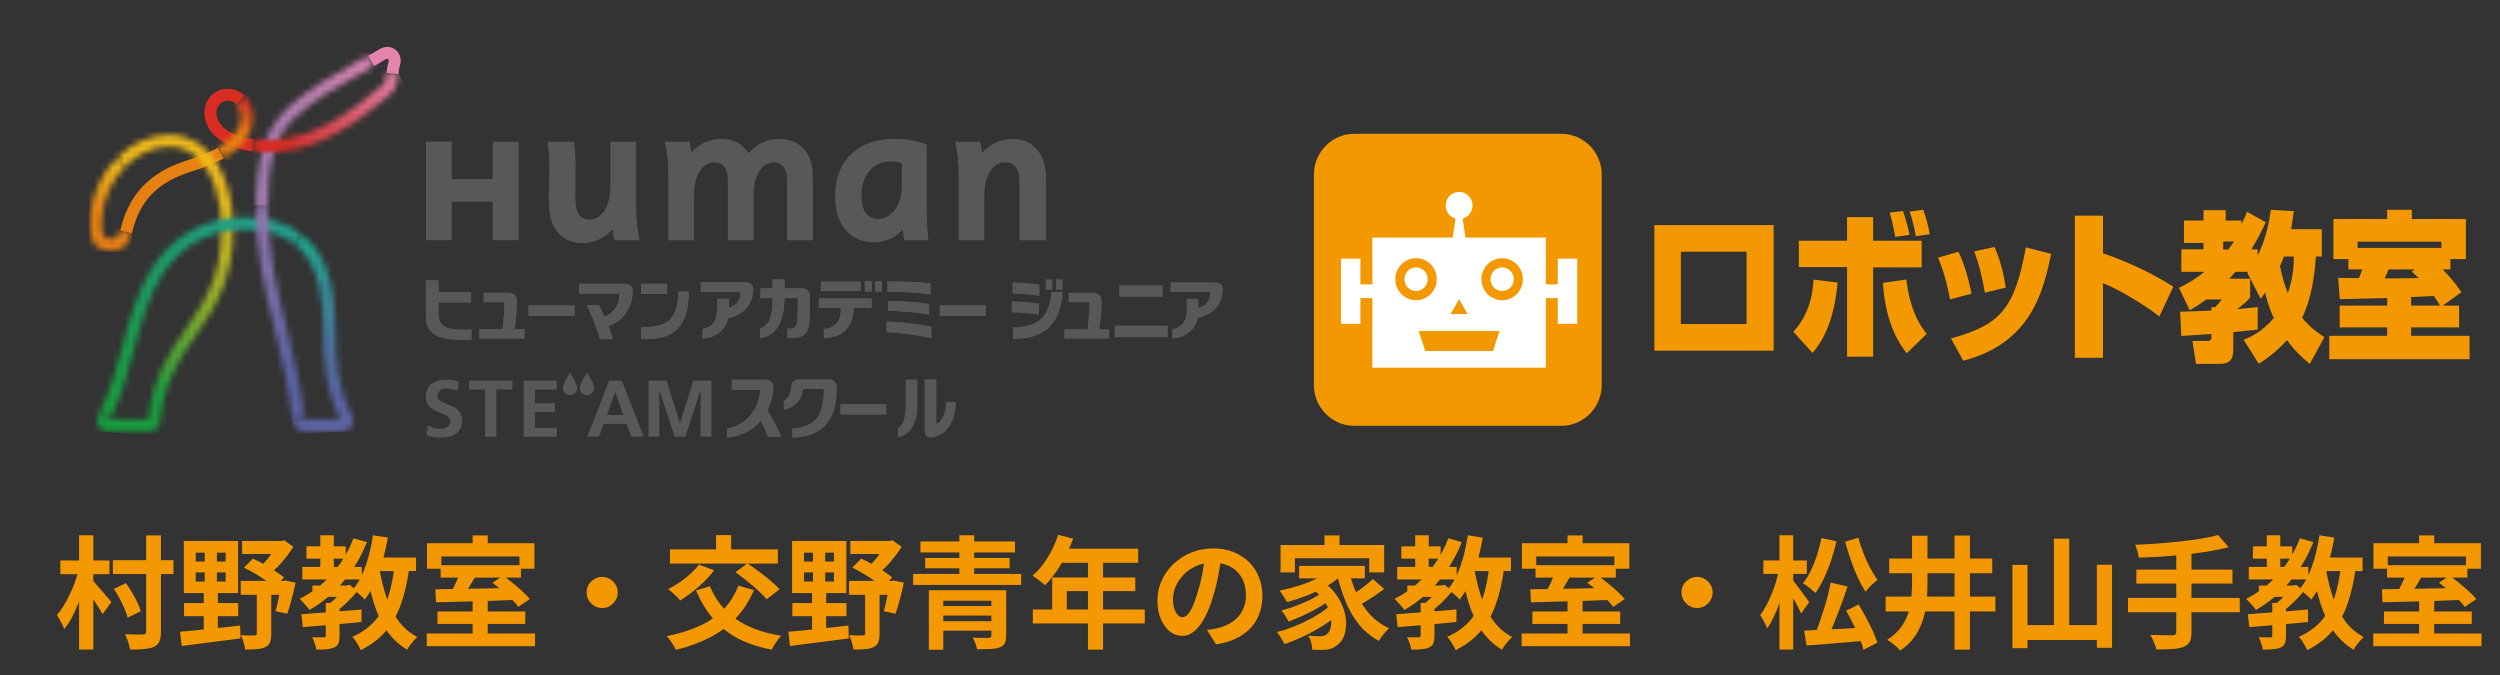 <svg width="411" height="111" viewBox="0 0 411 111" fill="none" xmlns="http://www.w3.org/2000/svg">
<rect x="0" y="0" width="411" height="111" fill="#333333" stroke="none"/>
<path d="M18.56 92.1H28.52V94.38H18.56V92.1ZM24.02 88.02H26.46V103.84C26.46 104.547 26.373 105.087 26.2 105.46C26.04 105.833 25.753 106.12 25.34 106.32C24.927 106.52 24.387 106.647 23.72 106.7C23.067 106.767 22.293 106.8 21.4 106.8C21.36 106.56 21.293 106.287 21.2 105.98C21.12 105.673 21.02 105.367 20.9 105.06C20.793 104.767 20.68 104.5 20.56 104.26C21.173 104.287 21.76 104.307 22.32 104.32C22.893 104.32 23.28 104.313 23.48 104.3C23.68 104.3 23.82 104.267 23.9 104.2C23.98 104.12 24.02 103.993 24.02 103.82V88.02ZM18.72 96.82L20.7 95.86C21.047 96.34 21.38 96.853 21.7 97.4C22.033 97.947 22.327 98.487 22.58 99.02C22.847 99.553 23.033 100.04 23.14 100.48L20.98 101.56C20.887 101.12 20.72 100.633 20.48 100.1C20.253 99.553 19.987 98.993 19.68 98.42C19.373 97.847 19.053 97.313 18.72 96.82ZM9.92 92.14H18V94.4H9.92V92.14ZM13 88H15.34V106.78H13V88ZM12.92 93.68L14.44 94.22C14.253 95.033 14.027 95.873 13.76 96.74C13.493 97.593 13.193 98.433 12.86 99.26C12.527 100.087 12.167 100.86 11.78 101.58C11.393 102.287 10.987 102.893 10.56 103.4C10.44 103.053 10.253 102.66 10 102.22C9.76 101.767 9.547 101.393 9.36 101.1C9.76 100.647 10.133 100.133 10.48 99.56C10.84 98.973 11.173 98.353 11.48 97.7C11.8 97.033 12.08 96.36 12.32 95.68C12.573 94.987 12.773 94.32 12.92 93.68ZM15.26 95.46C15.407 95.593 15.62 95.827 15.9 96.16C16.193 96.48 16.5 96.833 16.82 97.22C17.153 97.593 17.46 97.947 17.74 98.28C18.02 98.6 18.213 98.833 18.32 98.98L16.86 100.98C16.7 100.673 16.5 100.327 16.26 99.94C16.02 99.553 15.76 99.153 15.48 98.74C15.213 98.313 14.947 97.92 14.68 97.56C14.427 97.2 14.207 96.9 14.02 96.66L15.26 95.46ZM32.18 94.1V95.6H37.1V94.1H32.18ZM32.18 90.86V92.32H37.1V90.86H32.18ZM30.22 88.94H39.14V97.5H30.22V88.94ZM30.26 99.14H39.16V101.3H30.26V99.14ZM29.6 103.86C30.427 103.78 31.38 103.693 32.46 103.6C33.54 103.493 34.68 103.373 35.88 103.24C37.08 103.107 38.28 102.973 39.48 102.84L39.54 104.96C38.407 105.107 37.26 105.253 36.1 105.4C34.953 105.547 33.847 105.687 32.78 105.82C31.713 105.967 30.747 106.093 29.88 106.2L29.6 103.86ZM39.8 88.94H46.7V91.08H39.8V88.94ZM39.58 95.5H47V97.78H39.58V95.5ZM45.62 88.94H46.2L46.72 88.82L48.24 89.9C47.893 90.447 47.493 91.007 47.04 91.58C46.6 92.153 46.127 92.7 45.62 93.22C45.113 93.727 44.593 94.167 44.06 94.54C43.913 94.327 43.7 94.087 43.42 93.82C43.153 93.553 42.933 93.34 42.76 93.18C43.133 92.847 43.507 92.46 43.88 92.02C44.253 91.567 44.587 91.113 44.88 90.66C45.187 90.193 45.433 89.773 45.62 89.4V88.94ZM40.1 93.32L41.58 91.84C42.193 92.107 42.813 92.42 43.44 92.78C44.08 93.14 44.68 93.507 45.24 93.88C45.813 94.253 46.293 94.6 46.68 94.92L45.18 96.6C44.807 96.253 44.333 95.88 43.76 95.48C43.2 95.08 42.6 94.693 41.96 94.32C41.32 93.933 40.7 93.6 40.1 93.32ZM46.28 95.5H46.62L46.96 95.44L48.6 95.78C48.413 96.673 48.193 97.587 47.94 98.52C47.7 99.453 47.46 100.247 47.22 100.9L45.28 100.48C45.4 100.093 45.52 99.64 45.64 99.12C45.76 98.587 45.873 98.033 45.98 97.46C46.1 96.887 46.2 96.347 46.28 95.84V95.5ZM42.22 96.64H44.6V104.2C44.6 104.773 44.533 105.233 44.4 105.58C44.267 105.927 44.007 106.193 43.62 106.38C43.233 106.567 42.767 106.68 42.22 106.72C41.673 106.76 41.033 106.78 40.3 106.78C40.273 106.447 40.187 106.053 40.04 105.6C39.907 105.147 39.76 104.753 39.6 104.42C40.053 104.447 40.5 104.467 40.94 104.48C41.393 104.48 41.693 104.473 41.84 104.46C41.987 104.46 42.087 104.44 42.14 104.4C42.193 104.347 42.22 104.26 42.22 104.14V96.64ZM33.66 89.62H35.66V96.34H35.82V103.8H33.5V96.34H33.66V89.62ZM51.36 96.26H57.04V98.12H51.36V96.26ZM50.38 89.82H56.84V91.84H50.38V89.82ZM49.7 93.2H59.48V95.26H49.7V93.2ZM52.66 88H54.88V94.22H52.66V88ZM58.1 88.5L60.32 89.12C59.333 91.6 58.027 93.787 56.4 95.68C54.787 97.573 52.94 99.107 50.86 100.28C50.767 100.12 50.62 99.927 50.42 99.7C50.22 99.46 50.013 99.227 49.8 99C49.587 98.773 49.407 98.587 49.26 98.44C51.287 97.44 53.053 96.087 54.56 94.38C56.08 92.673 57.26 90.713 58.1 88.5ZM53.56 99.12H55.82V104.54C55.82 105.047 55.76 105.453 55.64 105.76C55.52 106.067 55.28 106.3 54.92 106.46C54.56 106.607 54.14 106.7 53.66 106.74C53.193 106.78 52.64 106.8 52 106.8C51.96 106.493 51.873 106.147 51.74 105.76C51.607 105.373 51.467 105.04 51.32 104.76C51.72 104.773 52.107 104.78 52.48 104.78C52.853 104.78 53.1 104.78 53.22 104.78C53.367 104.767 53.46 104.74 53.5 104.7C53.54 104.66 53.56 104.587 53.56 104.48V99.12ZM56.54 96.26H57.04L57.48 96.14L58.76 97.18C58.28 97.78 57.72 98.387 57.08 99C56.453 99.613 55.827 100.133 55.2 100.56C55.08 100.373 54.9 100.16 54.66 99.92C54.433 99.68 54.24 99.487 54.08 99.34C54.373 99.1 54.68 98.827 55 98.52C55.32 98.2 55.613 97.873 55.88 97.54C56.16 97.207 56.38 96.907 56.54 96.64V96.26ZM49.54 100.98C50.38 100.913 51.34 100.84 52.42 100.76C53.513 100.68 54.66 100.593 55.86 100.5C57.073 100.407 58.267 100.307 59.44 100.2V102.26C58.32 102.367 57.18 102.473 56.02 102.58C54.86 102.673 53.747 102.767 52.68 102.86C51.613 102.953 50.647 103.033 49.78 103.1L49.54 100.98ZM61.04 91.66H68.4V93.88H61.04V91.66ZM61.32 88L63.76 88.38C63.533 89.7 63.24 90.993 62.88 92.26C62.52 93.513 62.1 94.68 61.62 95.76C61.14 96.84 60.587 97.78 59.96 98.58C59.84 98.42 59.66 98.233 59.42 98.02C59.193 97.807 58.953 97.593 58.7 97.38C58.447 97.167 58.227 97 58.04 96.88C58.613 96.2 59.113 95.393 59.54 94.46C59.967 93.513 60.327 92.493 60.62 91.4C60.913 90.293 61.147 89.16 61.32 88ZM64.84 93L67.3 93.22C67.007 95.5 66.553 97.513 65.94 99.26C65.34 100.993 64.507 102.487 63.44 103.74C62.373 104.993 61 106.04 59.32 106.88C59.24 106.693 59.12 106.46 58.96 106.18C58.8 105.9 58.627 105.62 58.44 105.34C58.253 105.073 58.08 104.86 57.92 104.7C59.44 104.02 60.667 103.153 61.6 102.1C62.547 101.033 63.273 99.747 63.78 98.24C64.287 96.72 64.64 94.973 64.84 93ZM62.36 93.38C62.64 95.073 63.027 96.667 63.52 98.16C64.027 99.64 64.693 100.947 65.52 102.08C66.347 103.2 67.373 104.08 68.6 104.72C68.427 104.88 68.233 105.08 68.02 105.32C67.807 105.573 67.6 105.827 67.4 106.08C67.213 106.347 67.06 106.593 66.94 106.82C65.593 106.007 64.48 104.967 63.6 103.7C62.733 102.42 62.033 100.94 61.5 99.26C60.967 97.58 60.533 95.74 60.2 93.74L62.36 93.38ZM77.7 98.7H80.18V104.94H77.7V98.7ZM72.44 92.92H85.64V94.96H72.44V92.92ZM70.16 104.14H87.96V106.24H70.16V104.14ZM71.92 100.52H86.36V102.58H71.92V100.52ZM75.64 94.1L78.2 94.7C77.947 95.14 77.68 95.587 77.4 96.04C77.133 96.493 76.867 96.92 76.6 97.32C76.333 97.707 76.087 98.053 75.86 98.36L73.9 97.76C74.1 97.427 74.313 97.047 74.54 96.62C74.767 96.193 74.973 95.76 75.16 95.32C75.36 94.867 75.52 94.46 75.64 94.1ZM71.58 96.88C72.7 96.853 73.987 96.833 75.44 96.82C76.907 96.793 78.447 96.767 80.06 96.74C81.687 96.7 83.293 96.667 84.88 96.64L84.78 98.62C83.22 98.687 81.647 98.747 80.06 98.8C78.473 98.84 76.96 98.88 75.52 98.92C74.08 98.96 72.8 98.993 71.68 99.02L71.58 96.88ZM80.96 95.8L82.72 94.64C83.227 95 83.753 95.407 84.3 95.86C84.86 96.3 85.387 96.753 85.88 97.22C86.387 97.673 86.793 98.093 87.1 98.48L85.22 99.78C84.953 99.393 84.58 98.967 84.1 98.5C83.633 98.033 83.12 97.567 82.56 97.1C82.013 96.62 81.48 96.187 80.96 95.8ZM77.7 88.02H80.18V90.82H77.7V88.02ZM70.2 89.3H87.86V93.5H85.4V91.48H72.56V93.5H70.2V89.3ZM99 94.84C99.48 94.84 99.907 94.96 100.28 95.2C100.667 95.427 100.973 95.733 101.2 96.12C101.44 96.493 101.56 96.92 101.56 97.4C101.56 97.867 101.44 98.293 101.2 98.68C100.973 99.067 100.667 99.38 100.28 99.62C99.907 99.847 99.48 99.96 99 99.96C98.533 99.96 98.107 99.847 97.72 99.62C97.333 99.38 97.02 99.067 96.78 98.68C96.553 98.293 96.44 97.867 96.44 97.4C96.44 96.92 96.553 96.493 96.78 96.12C97.02 95.733 97.333 95.427 97.72 95.2C98.107 94.96 98.533 94.84 99 94.84ZM121.38 96.28L123.94 97C123.18 98.827 122.18 100.38 120.94 101.66C119.713 102.94 118.273 104 116.62 104.84C114.98 105.68 113.147 106.347 111.12 106.84C111.04 106.64 110.907 106.393 110.72 106.1C110.547 105.82 110.36 105.54 110.16 105.26C109.96 104.98 109.773 104.753 109.6 104.58C111.573 104.193 113.333 103.653 114.88 102.96C116.44 102.267 117.767 101.373 118.86 100.28C119.953 99.173 120.793 97.84 121.38 96.28ZM114.92 92.82L117.4 93.76C116.933 94.387 116.387 95.007 115.76 95.62C115.133 96.233 114.48 96.807 113.8 97.34C113.12 97.873 112.467 98.333 111.84 98.72C111.693 98.547 111.5 98.34 111.26 98.1C111.02 97.86 110.773 97.627 110.52 97.4C110.267 97.173 110.04 96.987 109.84 96.84C110.48 96.533 111.113 96.167 111.74 95.74C112.367 95.313 112.953 94.847 113.5 94.34C114.06 93.833 114.533 93.327 114.92 92.82ZM116.72 96.38C117.613 98.58 119.02 100.367 120.94 101.74C122.873 103.1 125.373 104.027 128.44 104.52C128.267 104.693 128.08 104.913 127.88 105.18C127.68 105.46 127.487 105.74 127.3 106.02C127.127 106.313 126.987 106.573 126.88 106.8C124.707 106.387 122.827 105.76 121.24 104.92C119.667 104.067 118.32 102.987 117.2 101.68C116.093 100.373 115.167 98.833 114.42 97.06L116.72 96.38ZM110.14 90.32H127.88V92.66H110.14V90.32ZM117.72 87.98H120.2V91.86H117.72V87.98ZM120.92 94.06L122.88 92.62C123.467 93.007 124.093 93.453 124.76 93.96C125.44 94.453 126.08 94.953 126.68 95.46C127.293 95.967 127.793 96.44 128.18 96.88L126.02 98.52C125.687 98.093 125.233 97.62 124.66 97.1C124.087 96.567 123.467 96.04 122.8 95.52C122.147 94.987 121.52 94.5 120.92 94.06ZM132.18 94.1V95.6H137.1V94.1H132.18ZM132.18 90.86V92.32H137.1V90.86H132.18ZM130.22 88.94H139.14V97.5H130.22V88.94ZM130.26 99.14H139.16V101.3H130.26V99.14ZM129.6 103.86C130.427 103.78 131.38 103.693 132.46 103.6C133.54 103.493 134.68 103.373 135.88 103.24C137.08 103.107 138.28 102.973 139.48 102.84L139.54 104.96C138.407 105.107 137.26 105.253 136.1 105.4C134.953 105.547 133.847 105.687 132.78 105.82C131.713 105.967 130.747 106.093 129.88 106.2L129.6 103.86ZM139.8 88.94H146.7V91.08H139.8V88.94ZM139.58 95.5H147V97.78H139.58V95.5ZM145.62 88.94H146.2L146.72 88.82L148.24 89.9C147.893 90.447 147.493 91.007 147.04 91.58C146.6 92.153 146.127 92.7 145.62 93.22C145.113 93.727 144.593 94.167 144.06 94.54C143.913 94.327 143.7 94.087 143.42 93.82C143.153 93.553 142.933 93.34 142.76 93.18C143.133 92.847 143.507 92.46 143.88 92.02C144.253 91.567 144.587 91.113 144.88 90.66C145.187 90.193 145.433 89.773 145.62 89.4V88.94ZM140.1 93.32L141.58 91.84C142.193 92.107 142.813 92.42 143.44 92.78C144.08 93.14 144.68 93.507 145.24 93.88C145.813 94.253 146.293 94.6 146.68 94.92L145.18 96.6C144.807 96.253 144.333 95.88 143.76 95.48C143.2 95.08 142.6 94.693 141.96 94.32C141.32 93.933 140.7 93.6 140.1 93.32ZM146.28 95.5H146.62L146.96 95.44L148.6 95.78C148.413 96.673 148.193 97.587 147.94 98.52C147.7 99.453 147.46 100.247 147.22 100.9L145.28 100.48C145.4 100.093 145.52 99.64 145.64 99.12C145.76 98.587 145.873 98.033 145.98 97.46C146.1 96.887 146.2 96.347 146.28 95.84V95.5ZM142.22 96.64H144.6V104.2C144.6 104.773 144.533 105.233 144.4 105.58C144.267 105.927 144.007 106.193 143.62 106.38C143.233 106.567 142.767 106.68 142.22 106.72C141.673 106.76 141.033 106.78 140.3 106.78C140.273 106.447 140.187 106.053 140.04 105.6C139.907 105.147 139.76 104.753 139.6 104.42C140.053 104.447 140.5 104.467 140.94 104.48C141.393 104.48 141.693 104.473 141.84 104.46C141.987 104.46 142.087 104.44 142.14 104.4C142.193 104.347 142.22 104.26 142.22 104.14V96.64ZM133.66 89.62H135.66V96.34H135.82V103.8H133.5V96.34H133.66V89.62ZM152.7 97.04H163.7V98.76H155.08V106.82H152.7V97.04ZM162.98 97.04H165.42V104.5C165.42 105.073 165.333 105.5 165.16 105.78C165 106.073 164.72 106.293 164.32 106.44C163.907 106.587 163.393 106.673 162.78 106.7C162.167 106.727 161.453 106.74 160.64 106.74C160.587 106.447 160.487 106.12 160.34 105.76C160.207 105.4 160.067 105.087 159.92 104.82C160.253 104.833 160.6 104.847 160.96 104.86C161.32 104.873 161.647 104.88 161.94 104.88C162.233 104.867 162.427 104.86 162.52 104.86C162.707 104.847 162.827 104.813 162.88 104.76C162.947 104.707 162.98 104.607 162.98 104.46V97.04ZM154.2 99.64H163.66V101.2H154.2V99.64ZM150.12 94.36H167.88V96.16H150.12V94.36ZM151.32 89.02H166.86V90.82H151.32V89.02ZM152.1 91.72H165.98V93.42H152.1V91.72ZM154.2 102.12H163.72V103.68H154.2V102.12ZM157.72 88H160.16V95.56H157.72V88ZM173.96 87.92L176.42 88.56C176.06 89.547 175.633 90.513 175.14 91.46C174.66 92.407 174.133 93.287 173.56 94.1C173 94.9 172.42 95.6 171.82 96.2C171.66 96.067 171.453 95.9 171.2 95.7C170.947 95.487 170.687 95.287 170.42 95.1C170.167 94.913 169.94 94.76 169.74 94.64C170.353 94.12 170.927 93.507 171.46 92.8C171.993 92.08 172.473 91.307 172.9 90.48C173.327 89.64 173.68 88.787 173.96 87.92ZM174.4 90.2H187.12V92.52H173.24L174.4 90.2ZM172.98 94.94H186.64V97.18H175.38V101.38H172.98V94.94ZM169.8 100.2H188.2V102.5H169.8V100.2ZM178.86 91.4H181.34V106.8H178.86V91.4ZM200.82 91.3C200.687 92.313 200.513 93.393 200.3 94.54C200.087 95.687 199.8 96.847 199.44 98.02C199.053 99.367 198.6 100.527 198.08 101.5C197.56 102.473 196.987 103.227 196.36 103.76C195.747 104.28 195.073 104.54 194.34 104.54C193.607 104.54 192.927 104.293 192.3 103.8C191.687 103.293 191.193 102.6 190.82 101.72C190.46 100.84 190.28 99.84 190.28 98.72C190.28 97.56 190.513 96.467 190.98 95.44C191.447 94.413 192.093 93.507 192.92 92.72C193.76 91.92 194.733 91.293 195.84 90.84C196.96 90.387 198.167 90.16 199.46 90.16C200.7 90.16 201.813 90.36 202.8 90.76C203.8 91.16 204.653 91.713 205.36 92.42C206.067 93.127 206.607 93.953 206.98 94.9C207.353 95.847 207.54 96.867 207.54 97.96C207.54 99.36 207.253 100.613 206.68 101.72C206.107 102.827 205.253 103.74 204.12 104.46C203 105.18 201.6 105.673 199.92 105.94L198.42 103.56C198.807 103.52 199.147 103.473 199.44 103.42C199.733 103.367 200.013 103.307 200.28 103.24C200.92 103.08 201.513 102.853 202.06 102.56C202.62 102.253 203.107 101.88 203.52 101.44C203.933 100.987 204.253 100.46 204.48 99.86C204.72 99.26 204.84 98.6 204.84 97.88C204.84 97.093 204.72 96.373 204.48 95.72C204.24 95.067 203.887 94.5 203.42 94.02C202.953 93.527 202.387 93.153 201.72 92.9C201.053 92.633 200.287 92.5 199.42 92.5C198.353 92.5 197.413 92.693 196.6 93.08C195.787 93.453 195.1 93.94 194.54 94.54C193.98 95.14 193.553 95.787 193.26 96.48C192.98 97.173 192.84 97.833 192.84 98.46C192.84 99.127 192.92 99.687 193.08 100.14C193.24 100.58 193.433 100.913 193.66 101.14C193.9 101.353 194.153 101.46 194.42 101.46C194.7 101.46 194.973 101.32 195.24 101.04C195.52 100.747 195.793 100.307 196.06 99.72C196.327 99.133 196.593 98.393 196.86 97.5C197.167 96.54 197.427 95.513 197.64 94.42C197.853 93.327 198.007 92.26 198.1 91.22L200.82 91.3ZM217.74 88.02H220.22V90.88H217.74V88.02ZM210.52 89.6H227.56V94.1H225.1V91.78H212.88V94.1H210.52V89.6ZM213.58 93.04H224.38V95.08H213.58V93.04ZM215.52 96.62L217.38 95.54C218.327 96.193 219.087 96.927 219.66 97.74C220.233 98.54 220.653 99.36 220.92 100.2C221.187 101.027 221.313 101.827 221.3 102.6C221.287 103.36 221.16 104.04 220.92 104.64C220.68 105.227 220.34 105.68 219.9 106C219.527 106.32 219.153 106.54 218.78 106.66C218.42 106.78 217.973 106.84 217.44 106.84C217.2 106.853 216.933 106.853 216.64 106.84C216.347 106.827 216.047 106.813 215.74 106.8C215.727 106.467 215.667 106.08 215.56 105.64C215.453 105.213 215.287 104.833 215.06 104.5C215.433 104.527 215.78 104.553 216.1 104.58C216.433 104.593 216.727 104.6 216.98 104.6C217.233 104.6 217.46 104.573 217.66 104.52C217.86 104.467 218.04 104.353 218.2 104.18C218.44 103.993 218.613 103.707 218.72 103.32C218.84 102.92 218.88 102.453 218.84 101.92C218.813 101.373 218.68 100.8 218.44 100.2C218.213 99.587 217.86 98.973 217.38 98.36C216.913 97.747 216.293 97.167 215.52 96.62ZM218.7 93.56L220.68 94.4C219.973 95.12 219.12 95.773 218.12 96.36C217.12 96.933 216.053 97.44 214.92 97.88C213.8 98.32 212.687 98.687 211.58 98.98C211.5 98.82 211.387 98.627 211.24 98.4C211.093 98.16 210.94 97.92 210.78 97.68C210.62 97.44 210.473 97.247 210.34 97.1C211.42 96.887 212.487 96.613 213.54 96.28C214.607 95.947 215.587 95.553 216.48 95.1C217.373 94.633 218.113 94.12 218.7 93.56ZM217.14 97.54L218.68 98.62C218.133 99.047 217.467 99.487 216.68 99.94C215.893 100.393 215.073 100.813 214.22 101.2C213.38 101.587 212.587 101.913 211.84 102.18C211.707 101.913 211.527 101.6 211.3 101.24C211.073 100.88 210.853 100.587 210.64 100.36C211.173 100.227 211.74 100.06 212.34 99.86C212.953 99.647 213.553 99.413 214.14 99.16C214.74 98.907 215.3 98.647 215.82 98.38C216.34 98.1 216.78 97.82 217.14 97.54ZM218.76 99.46L220.4 100.68C219.867 101.187 219.233 101.693 218.5 102.2C217.78 102.707 217 103.193 216.16 103.66C215.333 104.113 214.493 104.533 213.64 104.92C212.787 105.307 211.967 105.633 211.18 105.9C211.033 105.593 210.84 105.253 210.6 104.88C210.373 104.493 210.147 104.167 209.92 103.9C210.707 103.713 211.52 103.46 212.36 103.14C213.2 102.82 214.02 102.46 214.82 102.06C215.62 101.66 216.36 101.24 217.04 100.8C217.72 100.347 218.293 99.9 218.76 99.46ZM221.78 93.9C222.113 95.3 222.567 96.613 223.14 97.84C223.713 99.067 224.427 100.147 225.28 101.08C226.147 102.013 227.173 102.747 228.36 103.28C228.187 103.44 227.993 103.64 227.78 103.88C227.567 104.12 227.36 104.373 227.16 104.64C226.973 104.907 226.813 105.147 226.68 105.36C225.427 104.68 224.353 103.8 223.46 102.72C222.567 101.627 221.827 100.373 221.24 98.96C220.653 97.533 220.167 95.987 219.78 94.32L221.78 93.9ZM225.7 95.2L227.56 96.82C227.107 97.167 226.62 97.52 226.1 97.88C225.58 98.227 225.067 98.553 224.56 98.86C224.053 99.153 223.58 99.42 223.14 99.66L221.62 98.2C222.033 97.96 222.487 97.673 222.98 97.34C223.487 96.993 223.98 96.633 224.46 96.26C224.94 95.887 225.353 95.533 225.7 95.2ZM231.36 96.26H237.04V98.12H231.36V96.26ZM230.38 89.82H236.84V91.84H230.38V89.82ZM229.7 93.2H239.48V95.26H229.7V93.2ZM232.66 88H234.88V94.22H232.66V88ZM238.1 88.5L240.32 89.12C239.333 91.6 238.027 93.787 236.4 95.68C234.787 97.573 232.94 99.107 230.86 100.28C230.767 100.12 230.62 99.927 230.42 99.7C230.22 99.46 230.013 99.227 229.8 99C229.587 98.773 229.407 98.587 229.26 98.44C231.287 97.44 233.053 96.087 234.56 94.38C236.08 92.673 237.26 90.713 238.1 88.5ZM233.56 99.12H235.82V104.54C235.82 105.047 235.76 105.453 235.64 105.76C235.52 106.067 235.28 106.3 234.92 106.46C234.56 106.607 234.14 106.7 233.66 106.74C233.193 106.78 232.64 106.8 232 106.8C231.96 106.493 231.873 106.147 231.74 105.76C231.607 105.373 231.467 105.04 231.32 104.76C231.72 104.773 232.107 104.78 232.48 104.78C232.853 104.78 233.1 104.78 233.22 104.78C233.367 104.767 233.46 104.74 233.5 104.7C233.54 104.66 233.56 104.587 233.56 104.48V99.12ZM236.54 96.26H237.04L237.48 96.14L238.76 97.18C238.28 97.78 237.72 98.387 237.08 99C236.453 99.613 235.827 100.133 235.2 100.56C235.08 100.373 234.9 100.16 234.66 99.92C234.433 99.68 234.24 99.487 234.08 99.34C234.373 99.1 234.68 98.827 235 98.52C235.32 98.2 235.613 97.873 235.88 97.54C236.16 97.207 236.38 96.907 236.54 96.64V96.26ZM229.54 100.98C230.38 100.913 231.34 100.84 232.42 100.76C233.513 100.68 234.66 100.593 235.86 100.5C237.073 100.407 238.267 100.307 239.44 100.2V102.26C238.32 102.367 237.18 102.473 236.02 102.58C234.86 102.673 233.747 102.767 232.68 102.86C231.613 102.953 230.647 103.033 229.78 103.1L229.54 100.98ZM241.04 91.66H248.4V93.88H241.04V91.66ZM241.32 88L243.76 88.38C243.533 89.7 243.24 90.993 242.88 92.26C242.52 93.513 242.1 94.68 241.62 95.76C241.14 96.84 240.587 97.78 239.96 98.58C239.84 98.42 239.66 98.233 239.42 98.02C239.193 97.807 238.953 97.593 238.7 97.38C238.447 97.167 238.227 97 238.04 96.88C238.613 96.2 239.113 95.393 239.54 94.46C239.967 93.513 240.327 92.493 240.62 91.4C240.913 90.293 241.147 89.16 241.32 88ZM244.84 93L247.3 93.22C247.007 95.5 246.553 97.513 245.94 99.26C245.34 100.993 244.507 102.487 243.44 103.74C242.373 104.993 241 106.04 239.32 106.88C239.24 106.693 239.12 106.46 238.96 106.18C238.8 105.9 238.627 105.62 238.44 105.34C238.253 105.073 238.08 104.86 237.92 104.7C239.44 104.02 240.667 103.153 241.6 102.1C242.547 101.033 243.273 99.747 243.78 98.24C244.287 96.72 244.64 94.973 244.84 93ZM242.36 93.38C242.64 95.073 243.027 96.667 243.52 98.16C244.027 99.64 244.693 100.947 245.52 102.08C246.347 103.2 247.373 104.08 248.6 104.72C248.427 104.88 248.233 105.08 248.02 105.32C247.807 105.573 247.6 105.827 247.4 106.08C247.213 106.347 247.06 106.593 246.94 106.82C245.593 106.007 244.48 104.967 243.6 103.7C242.733 102.42 242.033 100.94 241.5 99.26C240.967 97.58 240.533 95.74 240.2 93.74L242.36 93.38ZM257.7 98.7H260.18V104.94H257.7V98.7ZM252.44 92.92H265.64V94.96H252.44V92.92ZM250.16 104.14H267.96V106.24H250.16V104.14ZM251.92 100.52H266.36V102.58H251.92V100.52ZM255.64 94.1L258.2 94.7C257.947 95.14 257.68 95.587 257.4 96.04C257.133 96.493 256.867 96.92 256.6 97.32C256.333 97.707 256.087 98.053 255.86 98.36L253.9 97.76C254.1 97.427 254.313 97.047 254.54 96.62C254.767 96.193 254.973 95.76 255.16 95.32C255.36 94.867 255.52 94.46 255.64 94.1ZM251.58 96.88C252.7 96.853 253.987 96.833 255.44 96.82C256.907 96.793 258.447 96.767 260.06 96.74C261.687 96.7 263.293 96.667 264.88 96.64L264.78 98.62C263.22 98.687 261.647 98.747 260.06 98.8C258.473 98.84 256.96 98.88 255.52 98.92C254.08 98.96 252.8 98.993 251.68 99.02L251.58 96.88ZM260.96 95.8L262.72 94.64C263.227 95 263.753 95.407 264.3 95.86C264.86 96.3 265.387 96.753 265.88 97.22C266.387 97.673 266.793 98.093 267.1 98.48L265.22 99.78C264.953 99.393 264.58 98.967 264.1 98.5C263.633 98.033 263.12 97.567 262.56 97.1C262.013 96.62 261.48 96.187 260.96 95.8ZM257.7 88.02H260.18V90.82H257.7V88.02ZM250.2 89.3H267.86V93.5H265.4V91.48H252.56V93.5H250.2V89.3ZM279 94.84C279.48 94.84 279.907 94.96 280.28 95.2C280.667 95.427 280.973 95.733 281.2 96.12C281.44 96.493 281.56 96.92 281.56 97.4C281.56 97.867 281.44 98.293 281.2 98.68C280.973 99.067 280.667 99.38 280.28 99.62C279.907 99.847 279.48 99.96 279 99.96C278.533 99.96 278.107 99.847 277.72 99.62C277.333 99.38 277.02 99.067 276.78 98.68C276.553 98.293 276.44 97.867 276.44 97.4C276.44 96.92 276.553 96.493 276.78 96.12C277.02 95.733 277.333 95.427 277.72 95.2C278.107 94.96 278.533 94.84 279 94.84ZM300.98 95.78L303.74 96.42C303.5 97.14 303.247 97.88 302.98 98.64C302.713 99.387 302.433 100.133 302.14 100.88C301.86 101.613 301.58 102.313 301.3 102.98C301.02 103.647 300.747 104.247 300.48 104.78L298.42 104.16C298.66 103.6 298.9 102.973 299.14 102.28C299.393 101.573 299.633 100.847 299.86 100.1C300.1 99.353 300.313 98.613 300.5 97.88C300.687 97.133 300.847 96.433 300.98 95.78ZM296.6 103.68C297.453 103.64 298.427 103.593 299.52 103.54C300.627 103.487 301.8 103.427 303.04 103.36C304.293 103.28 305.533 103.207 306.76 103.14V105.34C305.6 105.433 304.44 105.527 303.28 105.62C302.12 105.727 301.007 105.82 299.94 105.9C298.873 105.98 297.893 106.053 297 106.12L296.6 103.68ZM303.5 100.4L305.56 99.38C305.96 100.033 306.36 100.74 306.76 101.5C307.173 102.26 307.547 103 307.88 103.72C308.213 104.44 308.467 105.087 308.64 105.66L306.36 106.84C306.227 106.267 306.007 105.613 305.7 104.88C305.393 104.133 305.047 103.367 304.66 102.58C304.273 101.793 303.887 101.067 303.5 100.4ZM299.44 88.46L301.92 88.98C301.68 90.047 301.38 91.107 301.02 92.16C300.673 93.213 300.28 94.193 299.84 95.1C299.413 96.007 298.953 96.8 298.46 97.48C298.313 97.333 298.113 97.16 297.86 96.96C297.62 96.747 297.367 96.547 297.1 96.36C296.847 96.16 296.613 96 296.4 95.88C296.88 95.293 297.313 94.607 297.7 93.82C298.087 93.02 298.427 92.167 298.72 91.26C299.013 90.34 299.253 89.407 299.44 88.46ZM305.52 88.4C305.733 89.213 306.007 90.047 306.34 90.9C306.673 91.753 307.04 92.567 307.44 93.34C307.84 94.1 308.247 94.767 308.66 95.34C308.46 95.487 308.233 95.673 307.98 95.9C307.74 96.113 307.507 96.347 307.28 96.6C307.053 96.84 306.86 97.073 306.7 97.3C306.26 96.62 305.827 95.827 305.4 94.92C304.987 94.013 304.607 93.053 304.26 92.04C303.913 91.027 303.607 90.033 303.34 89.06L305.52 88.4ZM289.9 92.14H297.04V94.36H289.9V92.14ZM292.54 88H294.8V106.78H292.54V88ZM292.46 93.68L293.86 94.16C293.713 94.96 293.527 95.787 293.3 96.64C293.073 97.493 292.813 98.333 292.52 99.16C292.24 99.987 291.927 100.76 291.58 101.48C291.247 102.187 290.893 102.8 290.52 103.32C290.4 102.987 290.227 102.607 290 102.18C289.773 101.753 289.567 101.393 289.38 101.1C289.727 100.66 290.053 100.147 290.36 99.56C290.68 98.973 290.973 98.353 291.24 97.7C291.52 97.033 291.76 96.36 291.96 95.68C292.16 94.987 292.327 94.32 292.46 93.68ZM294.72 95.34C294.84 95.473 295.027 95.713 295.28 96.06C295.547 96.407 295.827 96.78 296.12 97.18C296.427 97.58 296.7 97.947 296.94 98.28C297.18 98.613 297.347 98.853 297.44 99L296.1 100.86C295.967 100.553 295.793 100.193 295.58 99.78C295.38 99.367 295.16 98.953 294.92 98.54C294.68 98.113 294.447 97.713 294.22 97.34C293.993 96.953 293.807 96.633 293.66 96.38L294.72 95.34ZM314.34 88.08H316.88V95.72C316.88 96.773 316.833 97.813 316.74 98.84C316.647 99.867 316.447 100.873 316.14 101.86C315.847 102.833 315.4 103.753 314.8 104.62C314.213 105.473 313.413 106.253 312.4 106.96C312.253 106.773 312.053 106.567 311.8 106.34C311.547 106.113 311.28 105.893 311 105.68C310.72 105.48 310.467 105.32 310.24 105.2C311.173 104.587 311.913 103.92 312.46 103.2C313.007 102.467 313.413 101.7 313.68 100.9C313.947 100.087 314.12 99.247 314.2 98.38C314.293 97.5 314.34 96.613 314.34 95.72V88.08ZM321.32 88.04H323.86V106.8H321.32V88.04ZM310 98.08H328.04V100.52H310V98.08ZM310.58 91.82H327.52V94.24H310.58V91.82ZM337.66 88.56H340.18V104.2H337.66V88.56ZM330.84 92.88H333.32V106.56H330.84V92.88ZM344.72 92.84H347.22V106.5H344.72V92.84ZM332.06 102.76H345.84V105.22H332.06V102.76ZM364.66 87.96L366.4 89.96C365.373 90.227 364.253 90.46 363.04 90.66C361.84 90.847 360.593 91.013 359.3 91.16C358.007 91.293 356.707 91.407 355.4 91.5C354.093 91.58 352.833 91.64 351.62 91.68C351.58 91.373 351.5 91.013 351.38 90.6C351.26 90.173 351.14 89.827 351.02 89.56C352.22 89.52 353.447 89.453 354.7 89.36C355.967 89.267 357.2 89.153 358.4 89.02C359.613 88.887 360.753 88.733 361.82 88.56C362.887 88.387 363.833 88.187 364.66 87.96ZM351.22 93.64H367.02V95.94H351.22V93.64ZM349.84 98.3H368.22V100.66H349.84V98.3ZM357.78 90.8H360.28V103.92C360.28 104.64 360.18 105.173 359.98 105.52C359.793 105.88 359.453 106.16 358.96 106.36C358.493 106.533 357.887 106.647 357.14 106.7C356.407 106.753 355.527 106.773 354.5 106.76C354.46 106.533 354.38 106.273 354.26 105.98C354.153 105.7 354.033 105.413 353.9 105.12C353.767 104.84 353.64 104.593 353.52 104.38C354.027 104.393 354.527 104.407 355.02 104.42C355.513 104.433 355.953 104.44 356.34 104.44C356.727 104.44 357 104.44 357.16 104.44C357.387 104.427 357.547 104.38 357.64 104.3C357.733 104.22 357.78 104.08 357.78 103.88V90.8ZM371.36 96.26H377.04V98.12H371.36V96.26ZM370.38 89.82H376.84V91.84H370.38V89.82ZM369.7 93.2H379.48V95.26H369.7V93.2ZM372.66 88H374.88V94.22H372.66V88ZM378.1 88.5L380.32 89.12C379.333 91.6 378.027 93.787 376.4 95.68C374.787 97.573 372.94 99.107 370.86 100.28C370.767 100.12 370.62 99.927 370.42 99.7C370.22 99.46 370.013 99.227 369.8 99C369.587 98.773 369.407 98.587 369.26 98.44C371.287 97.44 373.053 96.087 374.56 94.38C376.08 92.673 377.26 90.713 378.1 88.5ZM373.56 99.12H375.82V104.54C375.82 105.047 375.76 105.453 375.64 105.76C375.52 106.067 375.28 106.3 374.92 106.46C374.56 106.607 374.14 106.7 373.66 106.74C373.193 106.78 372.64 106.8 372 106.8C371.96 106.493 371.873 106.147 371.74 105.76C371.607 105.373 371.467 105.04 371.32 104.76C371.72 104.773 372.107 104.78 372.48 104.78C372.853 104.78 373.1 104.78 373.22 104.78C373.367 104.767 373.46 104.74 373.5 104.7C373.54 104.66 373.56 104.587 373.56 104.48V99.12ZM376.54 96.26H377.04L377.48 96.14L378.76 97.18C378.28 97.78 377.72 98.387 377.08 99C376.453 99.613 375.827 100.133 375.2 100.56C375.08 100.373 374.9 100.16 374.66 99.92C374.433 99.68 374.24 99.487 374.08 99.34C374.373 99.1 374.68 98.827 375 98.52C375.32 98.2 375.613 97.873 375.88 97.54C376.16 97.207 376.38 96.907 376.54 96.64V96.26ZM369.54 100.98C370.38 100.913 371.34 100.84 372.42 100.76C373.513 100.68 374.66 100.593 375.86 100.5C377.073 100.407 378.267 100.307 379.44 100.2V102.26C378.32 102.367 377.18 102.473 376.02 102.58C374.86 102.673 373.747 102.767 372.68 102.86C371.613 102.953 370.647 103.033 369.78 103.1L369.54 100.98ZM381.04 91.66H388.4V93.88H381.04V91.66ZM381.32 88L383.76 88.38C383.533 89.7 383.24 90.993 382.88 92.26C382.52 93.513 382.1 94.68 381.62 95.76C381.14 96.84 380.587 97.78 379.96 98.58C379.84 98.42 379.66 98.233 379.42 98.02C379.193 97.807 378.953 97.593 378.7 97.38C378.447 97.167 378.227 97 378.04 96.88C378.613 96.2 379.113 95.393 379.54 94.46C379.967 93.513 380.327 92.493 380.62 91.4C380.913 90.293 381.147 89.16 381.32 88ZM384.84 93L387.3 93.22C387.007 95.5 386.553 97.513 385.94 99.26C385.34 100.993 384.507 102.487 383.44 103.74C382.373 104.993 381 106.04 379.32 106.88C379.24 106.693 379.12 106.46 378.96 106.18C378.8 105.9 378.627 105.62 378.44 105.34C378.253 105.073 378.08 104.86 377.92 104.7C379.44 104.02 380.667 103.153 381.6 102.1C382.547 101.033 383.273 99.747 383.78 98.24C384.287 96.72 384.64 94.973 384.84 93ZM382.36 93.38C382.64 95.073 383.027 96.667 383.52 98.16C384.027 99.64 384.693 100.947 385.52 102.08C386.347 103.2 387.373 104.08 388.6 104.72C388.427 104.88 388.233 105.08 388.02 105.32C387.807 105.573 387.6 105.827 387.4 106.08C387.213 106.347 387.06 106.593 386.94 106.82C385.593 106.007 384.48 104.967 383.6 103.7C382.733 102.42 382.033 100.94 381.5 99.26C380.967 97.58 380.533 95.74 380.2 93.74L382.36 93.38ZM397.7 98.7H400.18V104.94H397.7V98.7ZM392.44 92.92H405.64V94.96H392.44V92.92ZM390.16 104.14H407.96V106.24H390.16V104.14ZM391.92 100.52H406.36V102.58H391.92V100.52ZM395.64 94.1L398.2 94.7C397.947 95.14 397.68 95.587 397.4 96.04C397.133 96.493 396.867 96.92 396.6 97.32C396.333 97.707 396.087 98.053 395.86 98.36L393.9 97.76C394.1 97.427 394.313 97.047 394.54 96.62C394.767 96.193 394.973 95.76 395.16 95.32C395.36 94.867 395.52 94.46 395.64 94.1ZM391.58 96.88C392.7 96.853 393.987 96.833 395.44 96.82C396.907 96.793 398.447 96.767 400.06 96.74C401.687 96.7 403.293 96.667 404.88 96.64L404.78 98.62C403.22 98.687 401.647 98.747 400.06 98.8C398.473 98.84 396.96 98.88 395.52 98.92C394.08 98.96 392.8 98.993 391.68 99.02L391.58 96.88ZM400.96 95.8L402.72 94.64C403.227 95 403.753 95.407 404.3 95.86C404.86 96.3 405.387 96.753 405.88 97.22C406.387 97.673 406.793 98.093 407.1 98.48L405.22 99.78C404.953 99.393 404.58 98.967 404.1 98.5C403.633 98.033 403.12 97.567 402.56 97.1C402.013 96.62 401.48 96.187 400.96 95.8ZM397.7 88.02H400.18V90.82H397.7V88.02ZM390.2 89.3H407.86V93.5H405.4V91.48H392.56V93.5H390.2V89.3Z" fill="#F39800"/>
<g clip-path="url(#clip0_8435_7505)">
<path d="M81.01 23.288V29.438H74.273V23.275H70.025V39.483H74.273V33.162H81.01V39.483H85.271V23.288H81.01Z" fill="#595757"/>
<path d="M152.648 39.496C152.478 38.066 152.36 36.414 152.36 34.71V23.787C150.878 23.144 149.056 22.816 147.09 22.816C140.955 22.816 137.285 26.488 137.285 32.218C137.285 36.978 139.736 39.837 143.761 39.837C145.622 39.837 147.3 39.037 148.388 37.726C148.466 38.355 148.571 39.037 148.663 39.496H152.648ZM148.27 29.543C148.27 30.527 148.27 31.379 148.06 32.31C147.588 34.487 146.173 35.982 144.364 35.982C142.555 35.982 141.624 34.565 141.624 32.244C141.624 28.73 143.525 26.553 146.382 26.553C147.156 26.553 147.732 26.645 148.257 26.842V29.53L148.27 29.543Z" fill="#595757"/>
<path d="M161.811 39.496V32.73C161.811 31.09 161.955 30.094 162.27 29.215C162.86 27.616 163.974 26.672 165.245 26.672C166.137 26.672 166.779 27.026 167.172 27.773C167.552 28.494 167.605 29.268 167.605 30.632V39.509H171.983V30.238C171.983 28.101 171.839 26.973 171.288 25.806C170.397 23.957 168.706 22.829 166.491 22.829C164.616 22.829 162.925 23.577 161.47 25.098C161.405 24.495 161.287 23.787 161.156 23.288H157.026C157.407 25.019 157.603 26.763 157.603 29.084V39.509H161.837L161.811 39.496Z" fill="#595757"/>
<path d="M132.946 25.675C132.068 23.892 130.416 22.829 128.057 22.829C126.156 22.829 124.465 23.616 123.023 25.177C122.158 23.655 120.506 22.829 118.566 22.829C116.626 22.829 115.001 23.629 113.65 25.046C113.585 24.455 113.48 23.734 113.362 23.288H109.298C109.679 25.019 109.875 26.763 109.875 29.084V39.509H114.109V32.48C114.109 30.907 114.24 29.95 114.555 29.124C115.132 27.589 116.193 26.685 117.413 26.685C118.265 26.685 118.881 27.026 119.248 27.734C119.615 28.416 119.667 29.15 119.667 30.461V39.509H123.901V32.48C123.901 30.907 124.032 29.95 124.347 29.124C124.911 27.589 125.959 26.685 127.178 26.685C128.03 26.685 128.633 27.026 129 27.734C129.354 28.416 129.407 29.15 129.407 30.461V39.509H133.641V29.91C133.641 27.865 133.51 26.79 132.959 25.675" fill="#595757"/>
<path d="M90.016 23.288C90.54 27.144 90.226 29.517 90.226 32.559C90.226 34.71 90.37 35.837 90.92 36.978C91.812 38.84 93.503 39.968 95.705 39.968C97.579 39.968 99.257 39.207 100.712 37.699C100.765 38.316 100.896 38.998 101.027 39.509H105.156C104.763 37.778 104.579 36.034 104.579 33.713V23.288H100.345V30.055C100.345 31.694 100.201 32.69 99.886 33.569C99.297 35.169 98.195 36.113 96.937 36.113C96.046 36.113 95.403 35.759 95.023 35.011C94.656 34.29 94.591 33.516 94.591 32.153C94.591 29.412 94.787 26.396 94.368 23.288H89.99H90.016Z" fill="#595757"/>
<path d="M21.695 38.329C22.533 34.801 24.355 30.474 31.106 28.324C32.588 27.852 34.764 27.144 36.743 26.042L35.773 24.311C34.213 25.177 32.352 25.858 30.503 26.449C22.73 28.94 20.659 34.159 19.781 37.883L21.695 38.342V38.329Z" fill="#E68012"/>
<mask id="mask0_8435_7505" style="mask-type:luminance" maskUnits="userSpaceOnUse" x="14" y="26" width="8" height="16">
<path d="M14.786 35.693C14.603 38.027 14.747 40.768 17.565 41.2C18.771 41.384 19.859 41.083 20.607 40.335C21.157 39.784 21.498 39.155 21.695 38.329L19.781 37.87C19.663 38.342 19.505 38.657 19.217 38.945C18.837 39.325 18.286 39.325 17.88 39.26C17.329 39.168 16.503 39.05 16.753 35.85C17.015 32.559 18.444 29.569 20.515 27.445L19.178 26.029C16.753 28.481 15.088 31.917 14.786 35.706" fill="white"/>
</mask>
<g mask="url(#mask0_8435_7505)">
<path d="M21.681 26.016H14.59V41.397H21.681V26.016Z" fill="url(#paint0_linear_8435_7505)"/>
</g>
<mask id="mask1_8435_7505" style="mask-type:luminance" maskUnits="userSpaceOnUse" x="15" y="22" width="24" height="49">
<path d="M19.165 26.016L20.502 27.432C22.507 25.373 25.116 24.101 27.882 24.101C29.691 24.101 31.303 24.796 32.653 26.134C35.026 28.507 36.389 32.717 36.389 37.673C36.389 45.567 33.584 49.645 30.621 53.986C27.921 57.906 25.142 61.958 24.395 68.908H18.077C18.129 68.816 18.168 68.711 18.221 68.619L16.412 67.833C16.346 67.977 16.268 68.108 16.202 68.252C15.874 68.895 15.861 69.564 16.176 70.075C16.359 70.39 16.818 70.888 17.788 70.888H24.421C26.02 70.888 26.269 69.695 26.296 69.328C26.964 62.732 29.507 59.021 32.221 55.1C35.222 50.72 38.342 46.197 38.342 37.686C38.342 32.218 36.769 27.511 34.03 24.77C32.325 23.066 30.189 22.148 27.869 22.148C24.605 22.148 21.511 23.629 19.151 26.029" fill="white"/>
</mask>
<g mask="url(#mask1_8435_7505)">
<path d="M16.03 20.212L11.692 70.522L38.191 72.809L42.529 22.498L16.03 20.212Z" fill="url(#paint1_linear_8435_7505)"/>
</g>
<mask id="mask2_8435_7505" style="mask-type:luminance" maskUnits="userSpaceOnUse" x="48" y="38" width="11" height="33">
<path d="M48.41 40.086C50.363 41.594 51.687 43.823 52.368 46.76C53.063 49.763 53.115 52.504 53.168 55.139C53.247 59.309 53.338 63.636 55.934 68.921H50.337C50.205 68.921 50.114 68.921 50.048 68.921C50.048 68.842 50.022 68.711 49.996 68.528L48.042 68.751C48.2 70.101 48.619 70.901 50.35 70.901H56.209C57.179 70.901 57.625 70.403 57.822 70.088C58.149 69.564 58.149 68.882 57.822 68.213C55.331 63.243 55.252 59.296 55.173 55.1C55.134 52.359 55.069 49.527 54.322 46.315C53.535 42.931 51.949 40.296 49.602 38.512L48.449 40.086H48.41Z" fill="white"/>
</mask>
<g mask="url(#mask2_8435_7505)">
<path d="M58.107 38.054L46.544 38.587L48.054 71.348L59.617 70.814L58.107 38.054Z" fill="url(#paint2_linear_8435_7505)"/>
</g>
<mask id="mask3_8435_7505" style="mask-type:luminance" maskUnits="userSpaceOnUse" x="42" y="9" width="20" height="26">
<path d="M58.228 10.438C54.505 12.51 50.664 14.66 47.374 17.663C43.599 21.112 42.065 25.885 42.065 34.133H44.031C44.031 26.396 45.342 22.2 48.698 19.119C51.805 16.273 55.554 14.175 59.172 12.156C59.932 11.736 60.718 11.29 61.492 10.857L60.522 9.153C59.761 9.599 58.975 10.018 58.228 10.438Z" fill="white"/>
</mask>
<g mask="url(#mask3_8435_7505)">
<path d="M48.51 0.005L30.31 25.851L55.055 43.287L73.255 17.44L48.51 0.005Z" fill="url(#paint3_linear_8435_7505)"/>
</g>
<path d="M61.505 10.857C62.134 10.503 62.75 10.136 63.353 9.782C63.445 9.73 63.668 9.612 63.799 9.717C63.891 9.782 63.943 9.966 63.878 10.189C63.655 10.844 63.602 11.461 63.55 11.998L65.516 12.182C65.555 11.697 65.595 11.251 65.739 10.818C66.067 9.822 65.791 8.786 65.031 8.182C64.284 7.579 63.248 7.553 62.344 8.104C61.754 8.458 61.138 8.812 60.535 9.166L61.505 10.87V10.857Z" fill="#E284AC"/>
<mask id="mask4_8435_7505" style="mask-type:luminance" maskUnits="userSpaceOnUse" x="41" y="11" width="25" height="15">
<path d="M62.658 14.175C57.297 18.66 51.451 23.052 44.031 23.052C43.153 23.052 42.353 23 41.659 22.908L41.436 24.862C42.222 24.954 43.087 25.019 44.031 25.019C52.106 25.019 58.293 20.417 63.93 15.696C65.306 14.542 65.424 13.231 65.516 12.182L63.563 11.998C63.471 12.942 63.419 13.546 62.672 14.188" fill="white"/>
</mask>
<g mask="url(#mask4_8435_7505)">
<path d="M60.485 2.194L36.139 14.705L46.46 34.801L70.806 22.291L60.485 2.194Z" fill="url(#paint4_linear_8435_7505)"/>
</g>
<path d="M41.646 22.908C38.906 22.567 37.425 21.649 36.638 20.849C35.956 20.168 35.576 19.355 35.576 18.555C35.576 17.978 35.773 17.453 36.153 17.086C36.494 16.745 36.953 16.561 37.464 16.561C37.975 16.561 38.447 16.745 38.814 17.125L40.204 15.735C39.456 15.001 38.486 14.595 37.451 14.595C35.262 14.595 33.61 16.299 33.61 18.568C33.61 19.892 34.187 21.203 35.249 22.266C36.271 23.275 38.133 24.455 41.436 24.875L41.659 22.921L41.646 22.908Z" fill="#D92C22"/>
<mask id="mask5_8435_7505" style="mask-type:luminance" maskUnits="userSpaceOnUse" x="16" y="35" width="34" height="34">
<path d="M25.024 44.059C22.573 47.888 21.393 52.255 20.148 56.87C19.151 60.542 18.129 64.345 16.412 67.833L18.221 68.619C20.003 64.974 21.052 61.119 22.048 57.382C23.254 52.91 24.395 48.688 26.689 45.108C29.743 40.335 34.554 37.699 40.23 37.699C43.638 37.699 46.365 38.499 48.41 40.086L49.563 38.512C47.177 36.663 44.031 35.733 40.23 35.733C33.859 35.733 28.459 38.683 25.024 44.059Z" fill="white"/>
</mask>
<g mask="url(#mask5_8435_7505)">
<path d="M33.864 19.18L-0.013 51.304L32.092 85.183L65.969 53.058L33.864 19.18Z" fill="url(#paint5_linear_8435_7505)"/>
</g>
<mask id="mask6_8435_7505" style="mask-type:luminance" maskUnits="userSpaceOnUse" x="35" y="15" width="7" height="12">
<path d="M38.801 17.112C39.299 17.61 39.575 18.371 39.575 19.236C39.575 21.466 37.988 23.065 35.76 24.298L36.73 26.029C39.299 24.587 41.541 22.462 41.541 19.236C41.541 17.846 41.056 16.601 40.191 15.722L38.801 17.112Z" fill="white"/>
</mask>
<g mask="url(#mask6_8435_7505)">
<path d="M36.329 14.008L32.705 25.032L40.986 27.756L44.61 16.731L36.329 14.008Z" fill="url(#paint6_linear_8435_7505)"/>
</g>
<mask id="mask7_8435_7505" style="mask-type:luminance" maskUnits="userSpaceOnUse" x="42" y="34" width="8" height="35">
<path d="M42.078 34.133C42.078 41.751 43.559 47.757 45.146 54.117C46.26 58.641 47.413 63.322 48.042 68.737L49.996 68.514C49.367 62.968 48.187 58.221 47.046 53.645C45.499 47.403 44.044 41.502 44.044 34.133H42.078Z" fill="white"/>
</mask>
<g mask="url(#mask7_8435_7505)">
<path d="M49.761 32.803L36.288 35.126L42.309 70.068L55.782 67.745L49.761 32.803Z" fill="url(#paint7_linear_8435_7505)"/>
</g>
<path d="M183.23 55.441V53.526H191.987V55.441H183.23ZM184.004 48.806V46.891H191.148V48.806H184.004Z" fill="#595757"/>
<path d="M152.976 46.59C151.088 46.367 148.008 46.236 145.897 46.301V47.954C148.217 47.941 151.049 48.111 152.976 48.386V46.59Z" fill="#595757"/>
<path d="M152.74 49.973C150.878 49.671 148.126 49.475 146.015 49.488V51.088C148.086 51.14 150.734 51.337 152.74 51.717V49.973Z" fill="#595757"/>
<path d="M145.74 54.602C148.021 54.694 151.114 55.1 153.107 55.585V53.736C151.18 53.277 147.968 52.91 145.74 52.871V54.602Z" fill="#595757"/>
<path d="M141.532 46.301H134.965V47.849H141.532V46.301Z" fill="#595757"/>
<path d="M143.289 49.081H134.624V50.602H138.255C138.268 52.897 137.311 53.933 135.437 54.09V55.598C138.557 55.507 140.274 53.776 140.326 50.602H143.289V49.081Z" fill="#595757"/>
<path d="M143.302 46.223H142.188V47.927H143.302V46.223Z" fill="#595757"/>
<path d="M144.993 46.223H143.879V47.927H144.993V46.223Z" fill="#595757"/>
<path d="M123.849 47.718C123.849 46.839 123.39 46.419 122.446 46.419H115.21V48.019H121.738C121.778 49.37 121.004 50.34 119.811 50.589V49.134H117.884V50.563C117.884 52.819 117.203 53.763 115.499 54.09V55.651C117.924 55.546 119.418 53.933 119.72 52.268C122.118 51.835 123.783 50.091 123.823 47.718" fill="#595757"/>
<path d="M133.143 48.714C133.143 47.862 132.671 47.403 131.806 47.403H128.974V45.921H126.995V47.403H125.029V49.003H127.008C126.995 51.769 126.588 53.461 124.963 54.012V55.598C128.293 55.048 128.896 51.953 128.987 49.003H131.163C131.163 49.986 131.15 51.756 131.098 52.386C131.019 53.592 130.731 54.012 129.97 54.025H129.472V55.572C129.682 55.585 129.905 55.598 130.193 55.598C132.015 55.572 132.841 54.89 133.025 53.199C133.13 52.268 133.169 50.235 133.143 48.701" fill="#595757"/>
<path d="M162.021 50.209H154.496V51.94H162.06V50.209H162.021Z" fill="#595757"/>
<path d="M84.602 54.13C84.772 52.871 84.969 51.114 84.982 49.593C84.982 48.649 84.497 48.137 83.527 48.137H79.516V49.684H82.937C82.937 51.061 82.806 52.884 82.623 54.117H78.821V55.664H86.214V54.117H84.576L84.602 54.13Z" fill="#595757"/>
<path d="M94.46 50.209H86.909V51.94H94.46V50.209Z" fill="#595757"/>
<path d="M109.679 46.655H105.392V48.321H109.679V46.655Z" fill="#595757"/>
<path d="M111.488 47.954C111.461 52.268 110.019 53.881 105.392 53.776V55.743C110.767 55.965 113.231 53.763 113.231 47.954H111.474H111.488Z" fill="#595757"/>
<path d="M104.016 48.032C104.068 47.114 103.622 46.655 102.652 46.655H95.181V48.255H101.866C101.866 50.052 100.922 51.442 99.401 52.097C99.061 51.35 98.733 50.681 98.445 50.143H96.465C97.094 51.468 98.025 53.592 98.654 55.756H100.804C100.594 55.061 100.319 54.326 100.044 53.605C102.416 52.753 103.858 50.76 104.029 48.045" fill="#595757"/>
<path d="M72.097 49.711H77.445V48.032H72.097V46.092H70.012V51.586C70.012 52.74 70.143 53.382 70.445 53.92C71.14 55.166 72.595 55.874 75.859 55.874C76.501 55.874 77.038 55.847 77.51 55.808V54.156C77.143 54.182 76.658 54.208 76.134 54.208C73.617 54.208 72.66 53.697 72.28 52.766C72.149 52.425 72.084 52.005 72.084 51.389V49.724L72.097 49.711Z" fill="#595757"/>
<path d="M152.976 46.59C151.088 46.367 148.008 46.236 145.897 46.301V47.954C148.217 47.941 151.049 48.111 152.976 48.386V46.59Z" fill="#595757"/>
<path d="M152.74 49.973C150.878 49.671 148.126 49.475 146.015 49.488V51.088C148.086 51.14 150.734 51.337 152.74 51.717V49.973Z" fill="#595757"/>
<path d="M145.74 54.602C148.021 54.694 151.114 55.1 153.107 55.585V53.736C151.18 53.277 147.968 52.91 145.74 52.871V54.602Z" fill="#595757"/>
<path d="M141.532 46.301H134.965V47.849H141.532V46.301Z" fill="#595757"/>
<path d="M143.289 49.081H134.624V50.602H138.255C138.268 52.897 137.311 53.933 135.437 54.09V55.598C138.557 55.507 140.274 53.776 140.326 50.602H143.289V49.081Z" fill="#595757"/>
<path d="M143.302 46.223H142.188V47.927H143.302V46.223Z" fill="#595757"/>
<path d="M144.993 46.223H143.879V47.927H144.993V46.223Z" fill="#595757"/>
<path d="M123.849 47.718C123.849 46.839 123.39 46.419 122.446 46.419H115.21V48.019H121.738C121.778 49.37 121.004 50.34 119.811 50.589V49.134H117.884V50.563C117.884 52.819 117.203 53.763 115.499 54.09V55.651C117.924 55.546 119.418 53.933 119.72 52.268C122.118 51.835 123.783 50.091 123.823 47.718" fill="#595757"/>
<path d="M133.143 48.714C133.143 47.862 132.671 47.403 131.806 47.403H128.974V45.921H126.995V47.403H125.029V49.003H127.008C126.995 51.769 126.588 53.461 124.963 54.012V55.598C128.293 55.048 128.896 51.953 128.987 49.003H131.163C131.163 49.986 131.15 51.756 131.098 52.386C131.019 53.592 130.731 54.012 129.97 54.025H129.472V55.572C129.682 55.585 129.905 55.598 130.193 55.598C132.015 55.572 132.841 54.89 133.025 53.199C133.13 52.268 133.169 50.235 133.143 48.701" fill="#595757"/>
<path d="M162.021 50.209H154.496V51.94H162.06V50.209H162.021Z" fill="#595757"/>
<path d="M84.602 54.13C84.772 52.871 84.969 51.114 84.982 49.593C84.982 48.649 84.497 48.137 83.527 48.137H79.516V49.684H82.937C82.937 51.061 82.806 52.884 82.623 54.117H78.821V55.664H86.214V54.117H84.576L84.602 54.13Z" fill="#595757"/>
<path d="M94.46 50.209H86.909V51.94H94.46V50.209Z" fill="#595757"/>
<path d="M109.679 46.655H105.392V48.321H109.679V46.655Z" fill="#595757"/>
<path d="M111.488 47.954C111.461 52.268 110.019 53.881 105.392 53.776V55.743C110.767 55.965 113.231 53.763 113.231 47.954H111.474H111.488Z" fill="#595757"/>
<path d="M104.016 48.032C104.068 47.114 103.622 46.655 102.652 46.655H95.181V48.255H101.866C101.866 50.052 100.922 51.442 99.401 52.097C99.061 51.35 98.733 50.681 98.445 50.143H96.465C97.094 51.468 98.025 53.592 98.654 55.756H100.804C100.594 55.061 100.319 54.326 100.044 53.605C102.416 52.753 103.858 50.76 104.029 48.045" fill="#595757"/>
<path d="M72.097 49.711H77.445V48.032H72.097V46.092H70.012V51.586C70.012 52.74 70.143 53.382 70.445 53.92C71.14 55.166 72.595 55.874 75.859 55.874C76.501 55.874 77.038 55.847 77.51 55.808V54.156C77.143 54.182 76.658 54.208 76.134 54.208C73.617 54.208 72.66 53.697 72.28 52.766C72.149 52.425 72.084 52.005 72.084 51.389V49.724L72.097 49.711Z" fill="#595757"/>
<path d="M166.333 51.35V49.514C167.67 49.553 169.466 49.724 170.79 49.894V51.73C169.374 51.547 167.592 51.402 166.333 51.35ZM166.438 48.242V46.419C167.723 46.472 169.479 46.603 170.895 46.773V48.636C169.532 48.452 167.657 48.281 166.438 48.242ZM166.53 55.756V53.815C170.58 53.723 172.507 52.294 172.848 47.967H174.723C174.382 53.763 171.275 55.73 166.53 55.756Z" fill="#595757"/>
<path d="M173.019 45.921H171.904V47.626H173.019V45.921Z" fill="#595757"/>
<path d="M174.71 45.921H173.595V47.626H174.71V45.921Z" fill="#595757"/>
<path d="M201.058 47.718C201.058 46.839 200.599 46.419 199.655 46.419H192.419V48.019H198.947C198.987 49.37 198.213 50.34 197.02 50.589V49.134H195.093V50.563C195.093 52.819 194.412 53.763 192.708 54.09V55.651C195.133 55.546 196.627 53.933 196.929 52.268C199.327 51.835 200.992 50.091 201.031 47.718" fill="#595757"/>
<path d="M180.753 54.13C180.923 52.871 181.12 51.114 181.133 49.593C181.133 48.649 180.648 48.137 179.678 48.137H175.667V49.684H179.088C179.088 51.061 178.957 52.884 178.773 54.117H174.972V55.664H182.365V54.117H180.726L180.753 54.13Z" fill="#595757"/>
<path d="M75.269 64.266C74.692 64.017 74.037 63.873 73.394 63.873C72.752 63.873 71.939 64.148 71.939 65.158C71.939 66.757 75.977 66.076 75.977 69.17C75.977 71.189 74.377 71.95 72.516 71.95C71.52 71.95 71.061 71.819 70.156 71.596L70.327 69.931C70.956 70.272 71.69 70.495 72.411 70.495C73.132 70.495 74.05 70.141 74.05 69.301C74.05 67.544 70.012 68.265 70.012 65.223C70.012 63.164 71.612 62.417 73.237 62.417C74.023 62.417 74.771 62.522 75.439 62.745L75.269 64.266Z" fill="#595757"/>
<path d="M79.752 64.03H77.117V62.574H84.248V64.03H81.6V71.793H79.752V64.03Z" fill="#595757"/>
<path d="M86.083 62.574H91.523V64.03H87.932V66.299H91.222V67.754H87.932V70.337H91.549V71.793H86.083V62.574Z" fill="#595757"/>
<path d="M100.136 62.574H102.22L105.838 71.793H103.793L103.006 69.682H99.27L98.471 71.793H96.557L100.149 62.574H100.136ZM101.158 64.423H101.132L99.795 68.226H102.482L101.145 64.423H101.158Z" fill="#595757"/>
<path d="M106.624 62.574H109.587L111.776 69.564H111.802L113.991 62.574H116.954V71.793H115.184V64.187H115.158L112.68 71.793H110.911L108.42 64.187L108.394 64.213V71.793H106.624V62.574Z" fill="#595757"/>
<path d="M145.674 66.443H138.15V68.174H145.714V66.443H145.674Z" fill="#595757"/>
<path d="M127.152 63.977C127.244 62.942 126.746 62.404 125.75 62.404H120.283V64.109H124.963C124.714 67.544 122.446 69.957 119.523 70.416V71.976C121.778 71.78 123.888 70.691 125.042 69.249C125.487 69.996 125.92 70.914 126.248 71.845H128.45C127.939 70.521 127.008 68.711 126.195 67.479C126.746 66.325 127.073 65.118 127.165 63.991" fill="#595757"/>
<path d="M136.158 62.352H131.439C130.573 62.352 130.141 62.706 130.075 63.519C129.984 64.738 129.525 65.551 128.856 65.879V67.347C130.573 67.085 131.806 65.853 132.042 63.951H135.424C135.424 66.325 134.873 67.649 134.873 67.649C134.336 69.223 132.658 70.35 130.246 70.429V71.963C135.004 71.898 137.586 69.341 137.586 63.807C137.586 62.863 137.062 62.338 136.145 62.338" fill="#595757"/>
<path d="M155.558 66.049C155.506 67.466 155.034 69.262 153.946 69.682V62.378H151.993V70.652C151.993 71.675 152.543 72.081 153.553 71.858C155.768 71.36 157.092 69.236 157.157 66.062H155.558V66.049Z" fill="#595757"/>
<path d="M150.8 62.391H148.886V66.102C148.886 68.856 148.506 69.839 147.628 70.364V71.924C149.384 71.57 150.813 69.97 150.813 66.666V62.391H150.8Z" fill="#595757"/>
<path d="M94.905 63.768C94.905 63.112 93.725 61.237 93.725 61.237C93.725 61.237 92.546 63.112 92.546 63.768C92.546 64.423 93.07 64.948 93.725 64.948C94.381 64.948 94.905 64.423 94.905 63.768Z" fill="#595757"/>
<path d="M97.684 63.768C97.684 63.112 96.504 61.237 96.504 61.237C96.504 61.237 95.325 63.112 95.325 63.768C95.325 64.423 95.849 64.948 96.504 64.948C97.16 64.948 97.684 64.423 97.684 63.768Z" fill="#595757"/>
</g>
<g clip-path="url(#clip1_8435_7505)">
<path d="M222.635 22H256.688C260.35 22 263.323 25.015 263.323 28.73V63.27C263.323 66.985 260.35 70 256.688 70H222.635C218.973 70 216 66.985 216 63.27V28.73C216 25.015 218.973 22 222.635 22Z" fill="#F39800"/>
<path d="M254.14 39.055H225.616V60.445H254.14V39.055Z" fill="white"/>
<path d="M240.316 34.928H239.44L238.417 41.802H241.335L240.316 34.928Z" fill="white"/>
<path d="M242.083 33.79C242.083 35.028 241.097 36.028 239.876 36.028C238.655 36.028 237.669 35.028 237.669 33.79C237.669 32.552 238.659 31.552 239.876 31.552C241.093 31.552 242.083 32.552 242.083 33.79Z" fill="white"/>
<path d="M259.298 42.531H256.101V53.228H259.298V42.531Z" fill="white"/>
<path d="M256.435 46.755H253.924V49.004H256.435V46.755Z" fill="white"/>
<path d="M223.654 42.531H220.458V53.228H223.654V42.531Z" fill="white"/>
<path d="M225.832 46.755H223.321V49.004H225.832V46.755Z" fill="white"/>
<path d="M236.203 45.9C236.203 47.807 234.678 49.354 232.797 49.354C230.917 49.354 229.392 47.807 229.392 45.9C229.392 43.992 230.917 42.449 232.797 42.449C234.678 42.449 236.203 43.992 236.203 45.9Z" fill="#F39800"/>
<path d="M234.714 45.9C234.714 46.974 233.857 47.84 232.801 47.84C231.745 47.84 230.887 46.97 230.887 45.9C230.887 44.829 231.745 43.959 232.801 43.959C233.857 43.959 234.714 44.829 234.714 45.9Z" fill="white"/>
<path d="M250.36 45.9C250.36 47.807 248.839 49.354 246.959 49.354C245.078 49.354 243.553 47.807 243.553 45.9C243.553 43.992 245.078 42.449 246.959 42.449C248.839 42.449 250.36 43.992 250.36 45.9Z" fill="#F39800"/>
<path d="M248.868 45.9C248.868 46.974 248.011 47.84 246.955 47.84C245.899 47.84 245.038 46.97 245.038 45.9C245.038 44.829 245.895 43.959 246.955 43.959C248.014 43.959 248.868 44.829 248.868 45.9Z" fill="white"/>
<path d="M245.445 57.708H234.311L233.23 54.421H246.522L245.445 57.708Z" fill="#F39800"/>
<path d="M238.479 51.629L239.876 49.175L241.273 51.629H238.479Z" fill="#F39800"/>
<path d="M291.587 36.995V57.649H271.978V36.995H291.587ZM287.133 41.379H276.333V53.273H287.133V41.379Z" fill="#F39800"/>
<path d="M294.832 54.544C297.581 51.492 298.017 48.201 298.138 45.97L302.101 46.45C301.712 50.856 300.569 55.08 297.97 58.024L294.832 54.544ZM307.941 35.697V39.575H315.921V43.955H307.941V58.638H303.659V43.903H295.73V39.575H303.659V35.697H307.941ZM313.414 45.944C313.682 48.387 314.389 51.971 316.75 54.89L313.465 58.076C310.159 53.934 309.697 48.677 309.554 46.502L313.418 45.944H313.414ZM311.566 38.936C311.493 38.46 311.178 36.601 310.665 34.954L312.857 34.69C313.392 36.337 313.634 37.158 313.924 38.62L311.566 38.939V38.936ZM314.972 38.828C314.558 36.597 314.195 35.537 313.924 34.794L316.185 34.474C316.574 35.563 317.065 37.289 317.256 38.508L314.968 38.828H314.972Z" fill="#F39800"/>
<path d="M320.574 49.209C320.332 47.773 319.818 45.279 318.627 42.36L321.963 41.379C323.011 43.528 323.642 45.97 324.126 48.279L320.574 49.209ZM320.746 55.633C328.895 53.403 331.208 50.748 333.052 40.661L337.213 41.75C335.926 47.751 334.027 56.377 322.762 59.3L320.742 55.637L320.746 55.633ZM326.314 48.119C325.757 44.855 325.218 43.1 324.566 41.323L327.898 40.605C329.089 43.208 329.577 46.182 329.749 47.268L326.318 48.116L326.314 48.119Z" fill="#F39800"/>
<path d="M345.733 35.456V41.642C349.457 42.892 353.908 44.933 357.288 47.138L355 52.023C352.76 50.272 348.478 47.617 345.733 46.554V58.82H341.11V35.456H345.733Z" fill="#F39800"/>
<path d="M362.255 39.943H359.044V36.251H362.255V34.552H365.906V36.251H368.483V36.887C369.044 35.772 369.191 35.4 369.411 34.816L372.501 36.541C371.867 37.869 371.211 39.196 370.118 41.003H371.163V42.037C371.504 41.349 372.791 38.69 373.33 34.496L377.098 34.708C376.904 36.169 376.808 36.887 376.662 37.683H381.699V42.17H380.727C380.577 44.401 380.214 48.621 378.465 52.231C379.924 54.012 381.336 54.912 382.139 55.418L379.73 59.824C378.322 58.682 377.153 57.541 375.987 55.92C373.916 58.177 372.241 59.24 371.339 59.798L368.853 55.868C369.854 55.444 371.823 54.648 373.817 52.283C373.476 51.566 372.919 50.32 372.38 48.116C372.138 48.461 371.823 48.911 371.651 49.123L369.462 44.847L369.583 44.688H367.493C367.343 44.873 367.127 45.137 366.493 45.829H369.924V48.882C369.51 49.465 368.754 50.079 367.809 50.819C369.073 50.715 370.093 50.607 371.163 50.473V54.165C370.532 54.273 367.732 54.537 367.149 54.589V56.979C367.149 58.441 367.149 59.82 364.935 59.82H361.019L360.437 56.05H362.867C363.549 56.05 363.549 55.73 363.549 55.384V54.908C363.16 54.934 359.436 55.172 358.611 55.228L358.413 51.246C359.219 51.246 362.819 51.086 363.549 51.06V50.503H364.154C364.59 50.079 364.982 49.625 365.272 49.227H362.72C361.525 50.105 360.697 50.607 359.997 51.005L358.219 47.312C359.315 46.781 360.722 46.067 362.405 44.684H358.611V40.992H362.259V39.928L362.255 39.943ZM367.266 39.705H365.492V41.007H366.342L367.266 39.705ZM375.467 42.174C375.346 42.546 375.203 42.918 374.836 43.739C375.25 45.996 375.83 47.458 376.123 48.201C377.094 45.413 377.094 43.212 377.094 42.174H375.467Z" fill="#F39800"/>
<path d="M401.601 50.242H404.277V53.827H396.395V55.206H406V59.054H382.938V55.206H392.451V53.827H384.643V50.242H392.451V48.993C386.003 49.153 385.273 49.153 384.665 49.179L384.397 45.673C384.492 45.673 387.414 45.725 387.803 45.725C388.044 45.141 388.169 44.847 388.36 44.29H386.072V42.591H383.616V36.006H392.447V34.493H396.509V36.006H405.388V42.591H402.855V44.29H401.59C402.66 45.405 403.441 46.279 404.655 48.034L401.59 50.239L401.601 50.242ZM401.359 40.765V39.728H387.586V40.765H401.359ZM397 44.297H392.671C392.528 44.721 392.407 44.989 392.04 45.758C395.882 45.758 396.322 45.758 397.634 45.706C397.437 45.546 396.736 44.859 396.491 44.643L397 44.297ZM396.395 50.242H401.139C401.066 50.108 400.655 49.391 400.138 48.651C399.603 48.677 397 48.811 396.395 48.837V50.242Z" fill="#F39800"/>
</g>
<defs>
<linearGradient id="paint0_linear_8435_7505" x1="12.895" y1="26.874" x2="12.895" y2="34.798" gradientUnits="userSpaceOnUse">
<stop stop-color="#F0BA1A"/>
<stop offset="1" stop-color="#E68012"/>
</linearGradient>
<linearGradient id="paint1_linear_8435_7505" x1="22.756" y1="26.145" x2="19.442" y2="64.549" gradientUnits="userSpaceOnUse">
<stop stop-color="#F0BA1A"/>
<stop offset="0.1" stop-color="#E8B81B"/>
<stop offset="0.24" stop-color="#D3B61E"/>
<stop offset="0.42" stop-color="#B1B124"/>
<stop offset="0.63" stop-color="#81AA2C"/>
<stop offset="0.85" stop-color="#45A236"/>
<stop offset="1" stop-color="#189C3E"/>
</linearGradient>
<linearGradient id="paint2_linear_8435_7505" x1="63.044" y1="66.97" x2="61.833" y2="40.693" gradientUnits="userSpaceOnUse">
<stop stop-color="#5B63A4"/>
<stop offset="0.24" stop-color="#536AA0"/>
<stop offset="0.6" stop-color="#3F7F98"/>
<stop offset="1" stop-color="#219F8C"/>
</linearGradient>
<linearGradient id="paint3_linear_8435_7505" x1="56.067" y1="-2.07" x2="40.285" y2="20.329" gradientUnits="userSpaceOnUse">
<stop stop-color="#E284AC"/>
<stop offset="0.32" stop-color="#D081AC"/>
<stop offset="0.94" stop-color="#A47AAE"/>
<stop offset="1" stop-color="#A07AAF"/>
</linearGradient>
<linearGradient id="paint4_linear_8435_7505" x1="41.614" y1="14.694" x2="62.382" y2="4.028" gradientUnits="userSpaceOnUse">
<stop stop-color="#D92C22"/>
<stop offset="1" stop-color="#E284AC"/>
</linearGradient>
<linearGradient id="paint5_linear_8435_7505" x1="49.323" y1="44.169" x2="21.272" y2="70.751" gradientUnits="userSpaceOnUse">
<stop stop-color="#219F8C"/>
<stop offset="0.3" stop-color="#1D9D70"/>
<stop offset="0.76" stop-color="#199C4B"/>
<stop offset="1" stop-color="#189C3E"/>
</linearGradient>
<linearGradient id="paint6_linear_8435_7505" x1="31.861" y1="19.882" x2="33.881" y2="13.74" gradientUnits="userSpaceOnUse">
<stop stop-color="#E68012"/>
<stop offset="0.28" stop-color="#E36C15"/>
<stop offset="0.84" stop-color="#DB3A1F"/>
<stop offset="1" stop-color="#D92C22"/>
</linearGradient>
<linearGradient id="paint7_linear_8435_7505" x1="40.236" y1="28.214" x2="45.959" y2="61.405" gradientUnits="userSpaceOnUse">
<stop stop-color="#A07AAF"/>
<stop offset="1" stop-color="#5B63A4"/>
</linearGradient>
<clipPath id="clip0_8435_7505">
<rect width="201.058" height="85.181" fill="white"/>
</clipPath>
<clipPath id="clip1_8435_7505">
<rect width="190" height="48" fill="white" transform="translate(216 22)"/>
</clipPath>
</defs>
</svg>
